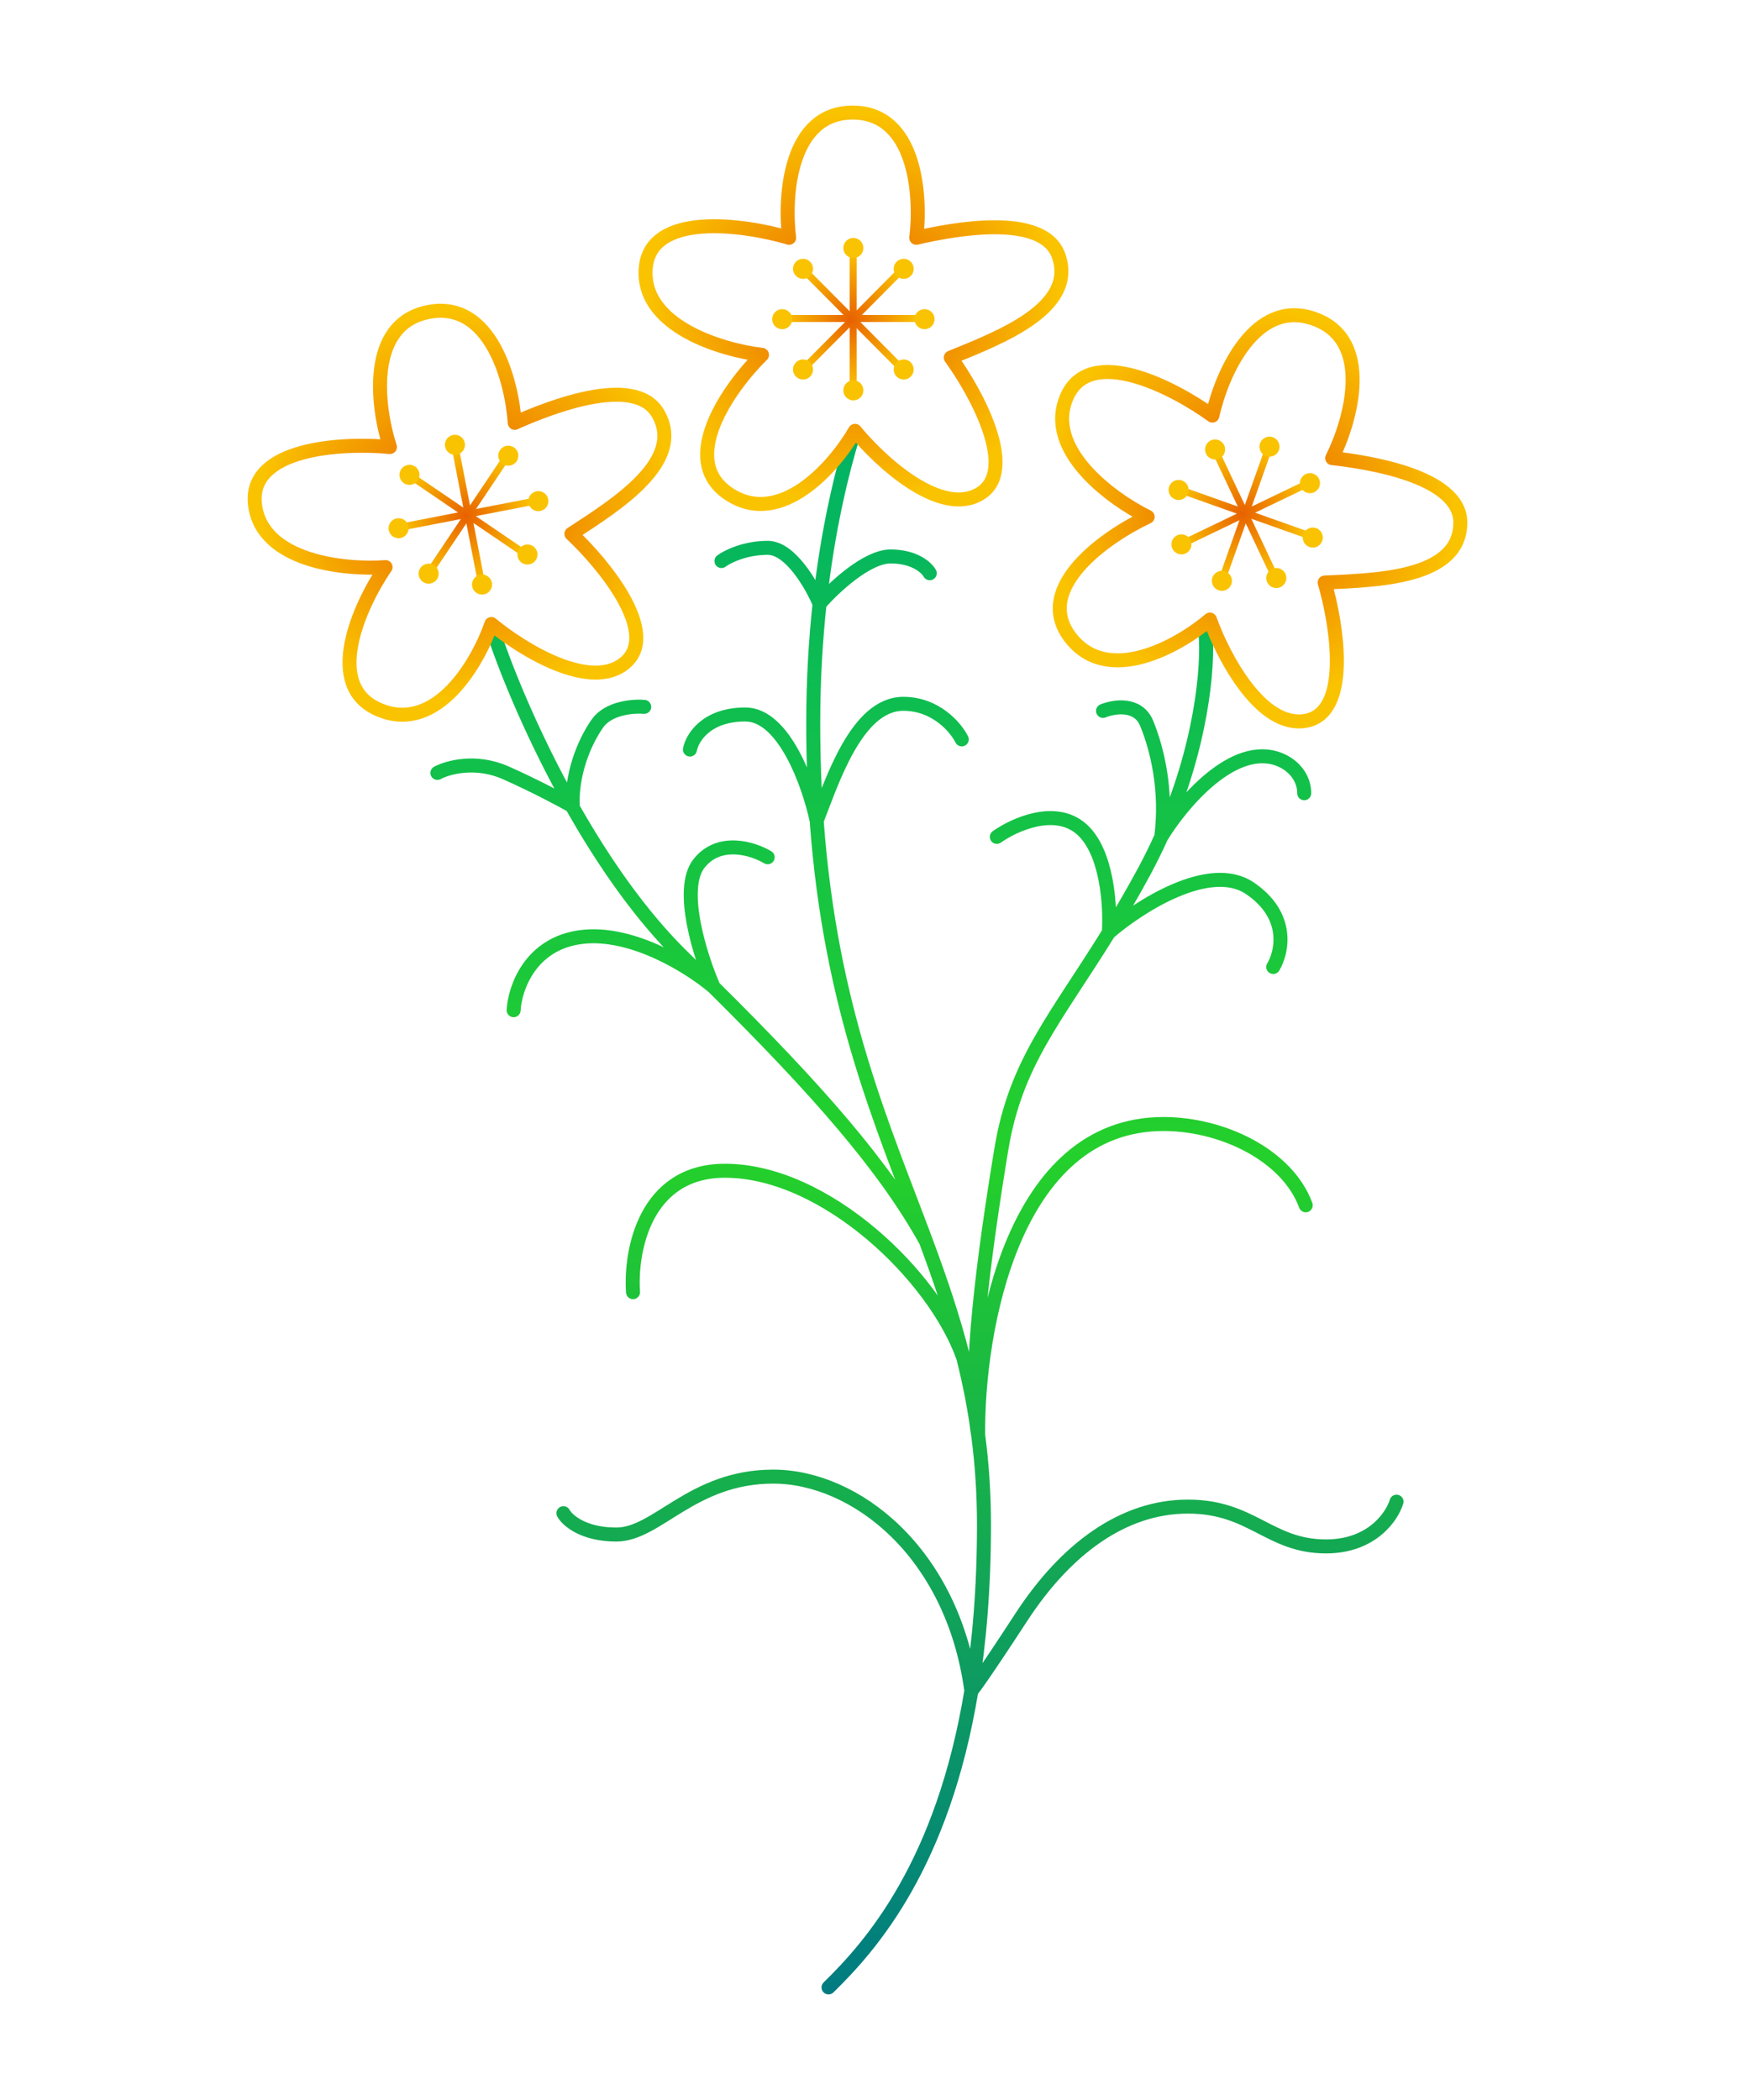 <?xml version="1.0" encoding="UTF-8"?> <svg xmlns="http://www.w3.org/2000/svg" width="250" height="300" viewBox="0 0 250 300" fill="none"><path d="M118.361 283.918C124.543 277.879 134.675 266.318 138.768 241.54M199.503 214.527C198.865 216.656 195.958 220.916 189.441 220.916C181.295 220.916 178.914 215.229 169.696 215.229C160.477 215.229 152.275 221.253 145.888 231.052C140.778 238.891 139.012 241.31 138.768 241.54M138.768 241.54C139.898 234.701 140.568 226.856 140.568 217.843C140.568 213.265 140.269 209.013 139.736 204.992M138.768 241.54C136.077 221.614 122.08 210.946 110.466 210.946C98.853 210.946 93.917 219.221 88.038 219.221C83.334 219.221 81.045 217.189 80.489 216.172M90.433 184.598C90.022 178.815 92.073 167.25 103.571 167.25C117.943 167.25 133.563 182.381 137.62 193.978M137.62 193.978C138.501 197.493 139.226 201.137 139.736 204.992M137.62 193.978C136.173 188.201 134.305 182.769 132.277 177.308M139.736 204.992C139.585 190.185 144.668 160.573 166.212 160.573C174.704 160.573 183.922 165.073 186.535 172.186M139.736 204.992C138.23 196.788 140.568 179.154 143.057 164.129C145.11 151.737 150.837 145.467 158.401 133.226M172.236 90.673C172.601 95.186 171.711 106.637 165.893 119.557M70.617 90.673C72.414 96.076 76.266 105.505 81.695 115.132M132.277 177.308C126.338 166.599 116.736 155.666 101.94 141.009M132.277 177.308C126.185 160.914 118.641 144.262 116.667 117.237M109.668 122.466C107.611 121.232 102.772 119.678 99.869 123.337C96.966 126.995 100.04 136.642 101.94 141.009M101.94 141.009C100.546 139.628 99.106 138.214 97.619 136.765C91.518 130.817 86.173 123.039 81.827 115.366M101.94 141.009C98.685 138.239 90.346 132.932 83.029 133.861C75.713 134.79 73.545 141.217 73.376 144.314M92.03 100.98C90.457 100.841 86.92 101.119 85.352 103.348C83.392 106.134 81.568 110.734 81.827 115.366M81.827 115.366C81.783 115.288 81.739 115.21 81.695 115.132M62.488 110.416C63.964 109.618 67.99 108.5 72.287 110.416C76.584 112.333 80.349 114.358 81.695 115.132M98.562 107.078C98.877 105.408 100.9 102.069 106.474 102.069C112.049 102.069 115.592 112.181 116.667 117.237M116.667 117.237C116.35 112.89 116.176 108.274 116.176 103.348C116.177 97.086 116.528 91.376 117.083 86.255M116.667 117.237C118.859 111.673 122.37 100.545 129.048 100.545C133.694 100.545 136.549 103.932 137.395 105.626M132.822 81.891C132.387 81.092 130.659 79.495 127.233 79.495C123.807 79.495 119.039 84.002 117.083 86.255M117.083 86.255C115.966 83.59 112.92 78.261 109.668 78.261C106.416 78.261 103.91 79.519 103.063 80.149M117.083 86.255C118.254 75.437 120.332 67.246 121.918 62.023M157.574 101.561C159.147 100.913 162.597 100.364 163.816 103.348C165.34 107.078 166.737 112.946 165.893 119.557M165.893 119.557C165.161 121.184 164.35 122.835 163.453 124.498C161.698 127.754 160.008 130.625 158.401 133.226M165.893 119.557C168.806 114.768 176.272 105.858 182.833 108.529C184.918 109.378 186.317 111.215 186.317 113.32M142.404 119.557C144.847 117.817 150.678 115.149 154.453 118.401C158.227 121.653 158.658 129.639 158.401 133.226M158.401 133.226C162.722 129.494 172.802 123.003 178.551 126.893C184.3 130.784 183.172 136.015 181.89 138.144" stroke="url(#paint0_linear)" stroke-width="2" stroke-linecap="round" stroke-linejoin="round"></path><path d="M181.252 64.012L174.525 82.966M168.972 77.647L186.424 69.263M173.808 64.786L182.069 82.295M186.699 76.396L168.436 69.915" stroke="url(#paint1_radial)" stroke-linejoin="round"></path><path d="M187.739 45.549C179.221 42.526 174.495 53.503 173.196 59.37C167.634 55.339 155.687 49.16 152.403 56.691C149.119 64.223 158.732 71.259 163.949 73.835C158.027 76.611 147.52 83.93 152.863 90.998C158.206 98.066 168.41 92.284 172.845 88.511C174.756 93.832 180.18 104.172 186.579 102.964C192.978 101.756 191.017 89.299 189.237 83.221C196.893 82.873 208.623 82.579 208.618 74.644C208.614 67.971 195.221 66.001 190.316 65.445C193.006 60.073 196.257 48.572 187.739 45.549Z" stroke="url(#paint2_radial)" stroke-width="2" stroke-linejoin="round"></path><circle cx="181.357" cy="63.812" r="1.434" transform="rotate(19.54 181.357 63.812)" fill="#FAC301"></circle><circle cx="187.137" cy="69.024" r="1.434" transform="rotate(64.54 187.137 69.024)" fill="#FAC301"></circle><circle cx="187.539" cy="76.796" r="1.434" transform="rotate(109.54 187.539 76.796)" fill="#FAC301"></circle><circle cx="182.328" cy="82.575" r="1.434" transform="rotate(154.54 182.328 82.575)" fill="#FAC301"></circle><circle cx="174.556" cy="82.977" r="1.434" transform="rotate(19.54 174.556 82.977)" fill="#FAC301"></circle><circle cx="168.776" cy="77.766" r="1.434" transform="rotate(64.54 168.776 77.766)" fill="#FAC301"></circle><circle cx="168.374" cy="69.994" r="1.434" transform="rotate(109.54 168.374 69.994)" fill="#FAC301"></circle><circle cx="173.585" cy="64.214" r="1.434" transform="rotate(154.54 173.585 64.214)" fill="#FAC301"></circle><path d="M65.001 63.77L68.828 83.515M61.343 81.751L72.122 65.669M58.98 68.216L74.986 79.107M75.981 71.674L56.956 75.361" stroke="url(#paint3_radial)" stroke-linejoin="round"></path><path d="M61.217 44.57C52.344 46.289 53.844 58.146 55.704 63.859C48.865 63.21 35.435 63.951 36.429 72.107C37.423 80.264 49.277 81.445 55.08 81.017C51.387 86.415 46.05 98.054 54.241 101.431C62.432 104.808 68.289 94.647 70.194 89.145C74.542 92.759 84.464 98.914 89.364 94.625C94.264 90.336 86.251 80.599 81.632 76.266C88.051 72.08 98.008 65.872 93.976 59.038C90.585 53.29 78.046 58.392 73.537 60.403C73.128 54.409 70.091 42.85 61.217 44.57Z" stroke="url(#paint4_radial)" stroke-width="2" stroke-linejoin="round"></path><circle cx="64.99" cy="63.544" r="1.434" transform="rotate(-10.967 64.99 63.544)" fill="#FAC301"></circle><circle cx="72.615" cy="65.1" r="1.434" transform="rotate(34.033 72.615 65.1)" fill="#FAC301"></circle><circle cx="76.907" cy="71.592" r="1.434" transform="rotate(79.033 76.907 71.592)" fill="#FAC301"></circle><circle cx="75.351" cy="79.217" r="1.434" transform="rotate(124.033 75.351 79.217)" fill="#FAC301"></circle><circle cx="68.859" cy="83.508" r="1.434" transform="rotate(-10.967 68.859 83.508)" fill="#FAC301"></circle><circle cx="61.234" cy="81.953" r="1.434" transform="rotate(34.033 61.234 81.953)" fill="#FAC301"></circle><circle cx="56.942" cy="75.461" r="1.434" transform="rotate(79.033 56.942 75.461)" fill="#FAC301"></circle><circle cx="58.498" cy="67.836" r="1.434" transform="rotate(124.033 58.498 67.836)" fill="#FAC301"></circle><path d="M121.876 35.651V55.763M114.864 52.608L128.506 38.87M115.119 38.87L128.761 52.608M131.151 45.5H111.772" stroke="url(#paint5_radial)" stroke-linejoin="round"></path><path d="M121.814 16.082C112.775 16.082 111.993 28.007 112.731 33.97C106.141 32.032 92.816 30.204 92.24 38.401C91.664 46.597 103.076 50.013 108.854 50.696C104.202 55.292 96.748 65.704 104.147 70.578C111.546 75.451 119.23 66.59 122.146 61.55C125.728 65.926 134.297 73.856 139.924 70.578C145.551 67.299 139.536 56.215 135.826 51.083C142.924 48.194 153.88 43.994 151.222 36.518C148.986 30.23 135.706 32.853 130.897 33.97C131.635 28.007 130.852 16.082 121.814 16.082Z" stroke="url(#paint6_radial)" stroke-width="2" stroke-linejoin="round"></path><circle cx="121.908" cy="35.428" r="1.434" fill="#FAC301"></circle><circle cx="129.098" cy="38.406" r="1.434" transform="rotate(45 129.098 38.406)" fill="#FAC301"></circle><circle cx="132.076" cy="45.595" r="1.434" transform="rotate(90 132.076 45.595)" fill="#FAC301"></circle><circle cx="129.098" cy="52.785" r="1.434" transform="rotate(135 129.098 52.785)" fill="#FAC301"></circle><circle cx="121.908" cy="55.763" r="1.434" fill="#FAC301"></circle><circle cx="114.718" cy="52.785" r="1.434" transform="rotate(45 114.718 52.785)" fill="#FAC301"></circle><circle cx="111.74" cy="45.595" r="1.434" transform="rotate(90 111.74 45.595)" fill="#FAC301"></circle><circle cx="114.718" cy="38.406" r="1.434" transform="rotate(135 114.718 38.406)" fill="#FAC301"></circle><defs><linearGradient id="paint0_linear" x1="130.996" y1="57.841" x2="130.996" y2="283.918" gradientUnits="userSpaceOnUse"><stop stop-color="#00B168"></stop><stop offset="0.477" stop-color="#24D02B"></stop><stop offset="1" stop-color="#007C81"></stop></linearGradient><radialGradient id="paint1_radial" cx="0" cy="0" r="1" gradientUnits="userSpaceOnUse" gradientTransform="translate(177.498 73.351) rotate(109.54) scale(10.056 9.69)"><stop stop-color="#E86100"></stop><stop offset="1" stop-color="#FAC300"></stop></radialGradient><radialGradient id="paint2_radial" cx="0" cy="0" r="1" gradientUnits="userSpaceOnUse" gradientTransform="translate(178.492 71.933) rotate(109.54) scale(27.956 29.705)"><stop stop-color="#E86100"></stop><stop offset="1" stop-color="#FAC300"></stop></radialGradient><radialGradient id="paint3_radial" cx="0" cy="0" r="1" gradientUnits="userSpaceOnUse" gradientTransform="translate(66.508 73.721) rotate(79.033) scale(10.056 9.69)"><stop stop-color="#E86100"></stop><stop offset="1" stop-color="#FAC300"></stop></radialGradient><radialGradient id="paint4_radial" cx="0" cy="0" r="1" gradientUnits="userSpaceOnUse" gradientTransform="translate(66.644 71.995) rotate(79.033) scale(27.956 29.705)"><stop stop-color="#E86100"></stop><stop offset="1" stop-color="#FAC300"></stop></radialGradient><radialGradient id="paint5_radial" cx="0" cy="0" r="1" gradientUnits="userSpaceOnUse" gradientTransform="translate(121.462 45.707) rotate(90) scale(10.056 9.69)"><stop stop-color="#E86100"></stop><stop offset="1" stop-color="#FAC300"></stop></radialGradient><radialGradient id="paint6_radial" cx="0" cy="0" r="1" gradientUnits="userSpaceOnUse" gradientTransform="translate(121.924 44.038) rotate(90) scale(27.956 29.705)"><stop stop-color="#E86100"></stop><stop offset="1" stop-color="#FAC300"></stop></radialGradient></defs></svg> 